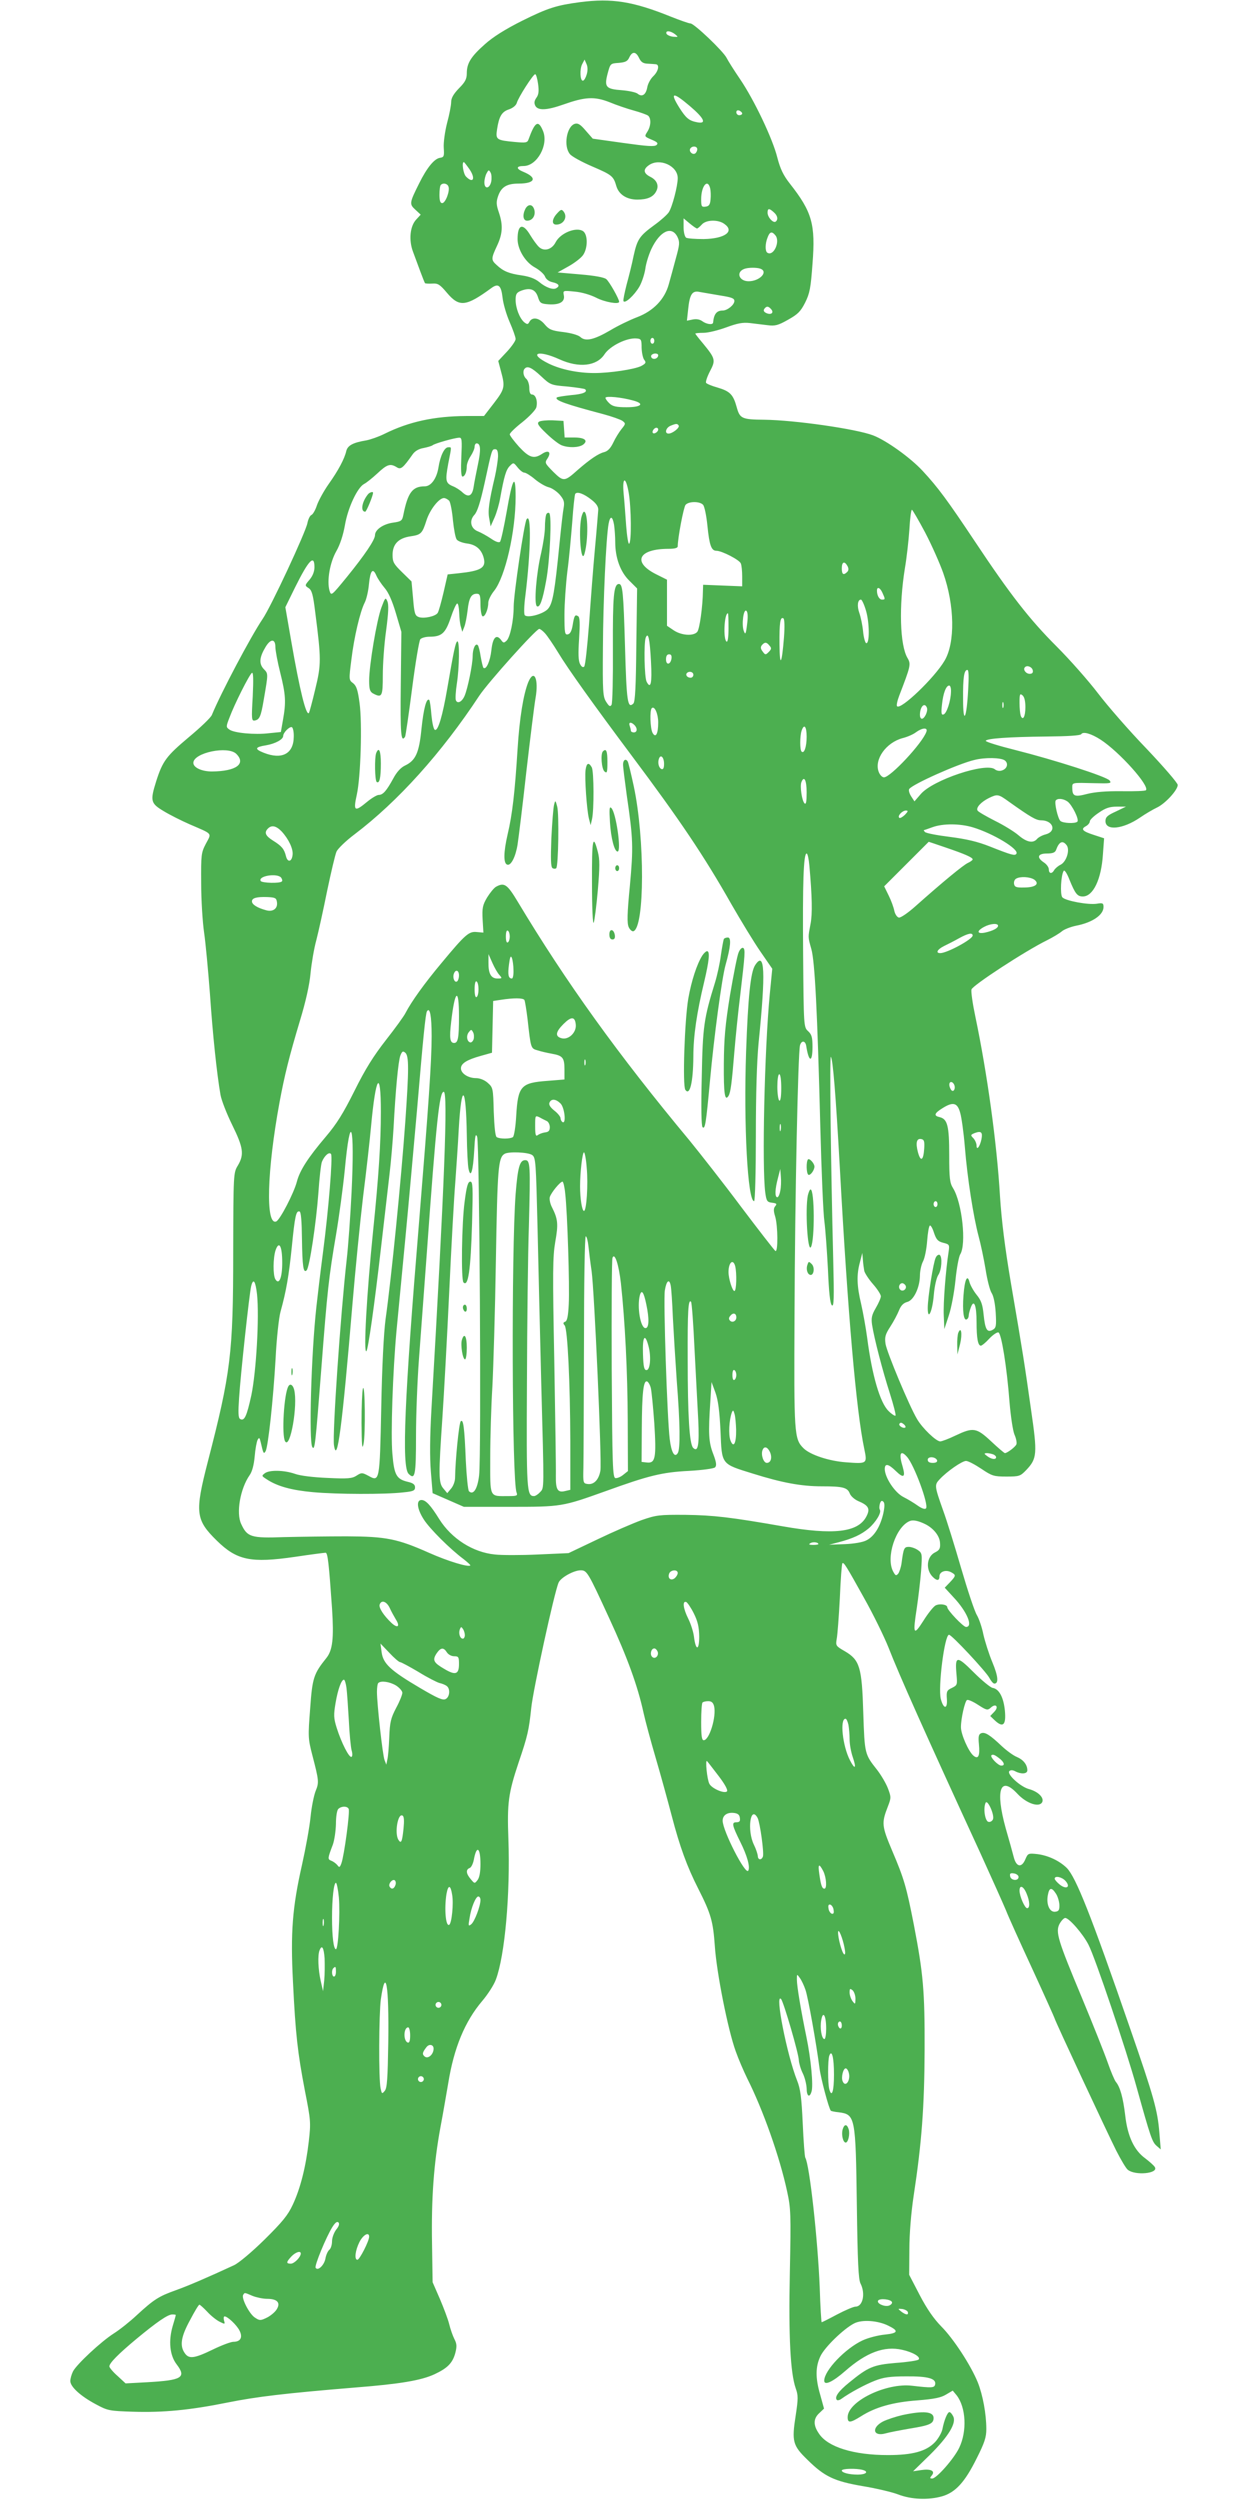 <?xml version="1.0" standalone="no"?>
<!DOCTYPE svg PUBLIC "-//W3C//DTD SVG 20010904//EN"
 "http://www.w3.org/TR/2001/REC-SVG-20010904/DTD/svg10.dtd">
<svg version="1.0" xmlns="http://www.w3.org/2000/svg"
 width="640pt" height="1280pt" viewBox="0 0 640 1280"
 preserveAspectRatio="xMidYMid meet">
<g transform="translate(0,1280) scale(0.1,-0.1)"
fill="#4caf50" stroke="none">
<path d="M2970 12789 c-121 -16 -165 -30 -296 -95 -88 -44 -151 -84 -192 -121
-71 -63 -92 -97 -92 -148 0 -29 -8 -45 -40 -77 -28 -29 -40 -50 -40 -70 0 -16
-9 -64 -21 -108 -11 -43 -19 -101 -17 -127 3 -43 1 -48 -19 -51 -29 -4 -67
-50 -107 -131 -50 -100 -51 -106 -19 -135 l27 -25 -23 -25 c-32 -34 -39 -106
-16 -166 9 -25 26 -70 37 -100 11 -30 22 -57 24 -60 3 -2 20 -3 38 -2 28 2 38
-4 75 -48 63 -74 97 -70 228 26 35 25 49 12 56 -49 3 -30 19 -86 36 -125 17
-39 31 -78 31 -88 0 -9 -20 -38 -44 -64 l-45 -48 14 -53 c22 -80 19 -91 -36
-163 l-51 -66 -92 0 c-163 -1 -292 -29 -417 -91 -30 -15 -73 -30 -95 -34 -67
-11 -94 -26 -101 -54 -9 -40 -41 -100 -90 -169 -24 -34 -51 -83 -60 -108 -8
-25 -21 -48 -29 -51 -7 -3 -16 -21 -20 -41 -8 -45 -187 -430 -230 -492 -60
-89 -213 -378 -259 -490 -5 -14 -59 -65 -119 -115 -114 -96 -133 -121 -166
-224 -32 -102 -29 -114 38 -154 31 -19 91 -49 132 -67 122 -53 114 -43 84
-100 -24 -46 -25 -56 -24 -202 0 -84 7 -198 15 -253 8 -55 21 -197 30 -315 14
-206 35 -407 54 -516 5 -28 32 -97 60 -154 57 -116 62 -151 29 -207 -23 -38
-23 -41 -24 -448 0 -516 -13 -616 -130 -1069 -67 -260 -63 -297 46 -404 103
-101 174 -116 401 -83 80 12 150 21 156 21 11 0 17 -55 33 -285 10 -154 3
-214 -29 -254 -65 -81 -72 -102 -83 -259 -11 -143 -11 -153 11 -238 34 -131
35 -140 17 -184 -9 -23 -21 -82 -26 -133 -5 -51 -25 -161 -44 -246 -49 -217
-59 -345 -46 -598 13 -269 24 -363 61 -557 30 -152 31 -163 20 -260 -15 -130
-43 -241 -82 -324 -25 -54 -53 -88 -145 -179 -64 -63 -132 -120 -156 -131
-132 -61 -231 -104 -298 -128 -87 -31 -112 -47 -199 -127 -35 -33 -88 -75
-118 -94 -66 -42 -189 -157 -209 -194 -8 -16 -14 -38 -14 -50 0 -29 52 -77
131 -119 61 -33 69 -34 189 -38 155 -5 292 8 485 47 150 30 291 47 655 77 228
18 336 36 405 68 66 31 92 57 106 108 9 35 8 48 -5 73 -8 16 -20 50 -26 75 -6
25 -28 83 -48 130 l-37 85 -3 198 c-4 232 9 410 43 595 14 73 31 175 40 226
29 181 85 316 174 421 28 33 60 82 70 110 46 123 74 437 64 719 -7 185 0 235
52 391 47 138 53 167 65 280 9 91 118 592 140 642 11 26 78 63 113 63 32 0 37
-8 146 -245 93 -201 146 -347 176 -485 9 -41 37 -145 62 -230 25 -85 62 -220
83 -300 40 -153 77 -256 135 -370 66 -130 76 -168 85 -295 9 -135 67 -428 107
-538 14 -40 41 -102 59 -139 81 -161 166 -401 204 -578 19 -87 20 -114 14
-414 -7 -333 3 -516 30 -594 13 -36 13 -53 0 -139 -21 -134 -15 -154 60 -227
88 -87 138 -110 283 -135 67 -11 148 -30 180 -42 69 -27 157 -30 227 -10 68
20 116 72 176 193 41 81 50 109 50 151 0 77 -18 175 -44 240 -36 88 -125 224
-187 286 -38 39 -73 89 -110 160 l-54 104 1 131 c0 79 9 188 22 274 41 269 55
455 56 747 1 303 -7 390 -55 640 -38 194 -50 236 -111 379 -54 128 -55 142
-22 227 17 44 17 48 0 93 -10 26 -35 68 -55 94 -64 81 -64 81 -71 292 -7 235
-18 271 -95 316 -45 26 -47 28 -41 63 4 20 11 114 16 209 4 96 10 176 13 178
7 7 20 -14 110 -176 48 -85 104 -200 126 -255 54 -139 187 -437 470 -1052 61
-134 120 -266 132 -295 11 -29 72 -164 135 -300 63 -137 114 -251 114 -253 0
-8 266 -578 315 -676 24 -47 50 -91 59 -98 37 -31 158 -20 139 13 -4 8 -27 28
-49 45 -57 41 -91 113 -103 221 -11 91 -26 145 -48 171 -7 9 -26 54 -42 100
-16 46 -75 194 -131 329 -124 297 -137 338 -115 380 9 16 22 30 29 30 20 0 91
-82 119 -137 34 -65 194 -540 246 -728 72 -259 80 -281 102 -301 l22 -19 -7
85 c-9 115 -29 186 -150 535 -201 582 -277 773 -324 821 -38 37 -95 64 -151
71 -46 5 -48 4 -61 -26 -19 -46 -47 -41 -60 12 -6 23 -24 89 -41 147 -54 196
-28 271 61 175 47 -50 114 -72 127 -40 8 23 -24 53 -69 65 -44 12 -115 77
-100 92 6 6 17 6 30 -1 30 -16 62 -14 62 5 0 28 -20 54 -53 68 -18 7 -52 32
-77 55 -62 59 -87 74 -106 67 -13 -5 -16 -16 -12 -56 6 -60 -3 -80 -28 -59
-25 21 -64 109 -64 146 0 44 20 132 31 139 6 3 31 -8 57 -25 42 -27 48 -29 64
-15 26 25 44 6 19 -20 l-21 -22 24 -23 c42 -39 58 -23 51 51 -7 69 -30 111
-63 116 -11 2 -55 38 -97 80 -86 86 -96 85 -88 -8 5 -56 5 -58 -23 -72 -26
-12 -29 -18 -26 -57 4 -53 -17 -53 -31 0 -15 59 19 329 42 329 14 0 189 -188
206 -220 9 -17 20 -30 26 -30 23 0 20 37 -10 109 -18 43 -38 107 -46 142 -7
36 -22 80 -33 99 -12 19 -48 128 -81 241 -33 114 -74 246 -92 295 -45 127 -45
131 -18 160 38 41 115 94 135 94 11 0 45 -18 78 -40 55 -37 64 -40 129 -40 66
0 71 2 101 33 56 59 58 82 25 309 -33 233 -41 287 -103 648 -31 183 -48 321
-56 445 -16 274 -66 632 -126 919 -14 66 -23 129 -20 140 6 21 275 197 387
252 30 15 63 35 75 45 11 10 44 23 72 29 84 16 142 55 142 96 0 20 -4 22 -34
17 -45 -7 -162 15 -177 33 -12 15 -7 113 7 135 4 7 17 -12 30 -46 29 -71 40
-85 68 -85 53 0 95 88 103 216 l6 82 -52 17 c-59 19 -69 30 -41 45 11 6 20 17
20 25 0 7 20 27 46 44 34 24 56 31 92 31 l47 0 -52 -25 c-44 -20 -53 -29 -53
-49 0 -51 89 -42 177 18 26 18 65 41 86 51 43 20 107 90 107 116 0 10 -72 93
-160 186 -89 92 -200 220 -248 283 -48 63 -143 171 -212 240 -139 139 -238
266 -420 540 -138 207 -187 274 -266 359 -63 68 -186 156 -254 182 -87 33
-400 78 -557 80 -115 1 -125 6 -141 64 -18 66 -35 82 -99 101 -29 8 -55 19
-58 24 -3 5 6 32 20 59 30 57 28 65 -36 143 -22 26 -39 48 -39 50 0 2 19 4 43
4 23 0 75 13 116 28 57 21 84 26 120 22 25 -3 66 -8 91 -11 38 -5 54 -1 105
28 50 28 64 42 87 87 24 48 29 75 38 199 16 203 -2 266 -116 411 -33 42 -49
75 -64 133 -24 97 -119 296 -191 402 -30 44 -61 93 -69 109 -18 35 -166 176
-185 176 -8 0 -53 16 -101 35 -193 78 -301 95 -464 74z m486 -164 c18 -15 18
-15 -10 -13 -16 2 -31 9 -34 16 -5 17 20 15 44 -3z m-184 -122 c10 -21 21 -28
43 -29 17 -1 36 -2 43 -3 20 -2 13 -36 -13 -61 -14 -13 -28 -39 -31 -57 -7
-39 -27 -51 -49 -33 -8 7 -44 15 -80 18 -83 6 -92 16 -74 85 14 52 14 52 57
55 34 3 45 8 54 28 15 32 34 31 50 -3z m-268 -84 c-5 -17 -13 -31 -19 -32 -15
-3 -18 59 -4 85 l12 23 10 -23 c6 -13 7 -33 1 -53z m-249 -49 c5 -37 3 -55 -9
-71 -11 -16 -12 -27 -5 -41 14 -25 59 -23 144 7 110 39 158 42 235 12 36 -15
92 -34 125 -43 33 -9 66 -21 73 -26 17 -14 15 -54 -4 -83 -15 -24 -15 -24 22
-40 29 -12 35 -18 26 -27 -10 -10 -48 -7 -170 10 l-157 22 -36 41 c-27 32 -40
40 -56 35 -42 -13 -59 -115 -25 -155 9 -12 62 -41 116 -64 100 -43 107 -49
122 -101 13 -42 53 -68 107 -68 51 0 82 13 97 43 15 28 4 57 -31 74 -35 18
-37 38 -7 59 55 39 148 -3 148 -66 0 -40 -28 -148 -46 -175 -8 -12 -40 -41
-72 -64 -78 -57 -89 -73 -108 -159 -8 -41 -25 -108 -36 -148 -10 -40 -18 -78
-16 -83 6 -17 56 29 82 74 13 23 26 64 30 90 3 26 17 72 31 102 44 93 105 121
134 61 12 -26 11 -38 -9 -110 -12 -45 -28 -104 -36 -132 -21 -76 -78 -136
-162 -168 -37 -14 -99 -44 -137 -67 -84 -49 -128 -59 -154 -34 -12 10 -47 20
-88 25 -59 7 -72 13 -94 39 -28 34 -63 40 -78 14 -8 -15 -11 -15 -27 -3 -24
21 -44 73 -44 115 0 29 5 37 27 46 47 18 74 8 87 -31 10 -32 15 -35 53 -38 57
-4 86 12 80 45 -5 26 -5 26 55 20 36 -3 80 -16 110 -31 44 -23 118 -36 118
-21 0 14 -50 103 -66 116 -11 9 -60 18 -133 24 l-116 10 57 32 c32 18 65 44
74 58 24 36 24 103 0 121 -34 24 -116 -8 -141 -56 -19 -38 -59 -49 -85 -25
-11 10 -31 38 -45 61 -38 64 -65 56 -65 -20 0 -53 39 -118 88 -145 24 -13 47
-34 52 -46 5 -14 20 -26 39 -30 32 -7 39 -19 20 -30 -16 -11 -55 3 -88 31 -21
17 -49 28 -90 34 -64 9 -94 21 -128 53 -29 26 -29 33 2 99 29 62 31 106 9 171
-13 38 -14 53 -4 82 16 47 44 65 105 65 85 0 98 30 25 60 -39 16 -38 30 1 30
69 0 129 109 99 180 -24 58 -41 47 -74 -44 -6 -17 -14 -18 -69 -13 -96 9 -100
12 -92 65 10 66 24 90 61 102 20 7 36 20 40 33 8 29 84 147 94 147 5 0 11 -22
15 -50z m777 -113 c74 -63 88 -93 37 -83 -41 8 -56 20 -91 75 -50 80 -33 82
54 8z m268 -38 c0 -5 -7 -9 -15 -9 -8 0 -15 7 -15 15 0 9 6 12 15 9 8 -4 15
-10 15 -15z m-230 -183 c0 -8 -5 -18 -11 -22 -14 -8 -33 11 -25 25 10 16 36
13 36 -3z m-1166 -103 c32 -47 19 -75 -18 -37 -14 14 -23 74 -11 74 2 0 15
-17 29 -37z m111 -63 c-8 -37 -35 -40 -35 -4 0 14 5 35 11 46 10 19 12 20 21
4 5 -9 6 -30 3 -46z m-219 -25 c9 -21 -15 -85 -32 -85 -10 0 -14 13 -14 43 0
24 3 47 7 50 11 12 33 8 39 -8z m1340 -9 c3 -13 4 -38 2 -57 -2 -26 -8 -35
-25 -37 -21 -3 -23 1 -23 38 0 67 33 108 46 56z m326 -123 c20 -17 23 -38 9
-48 -13 -8 -41 23 -41 46 0 23 8 24 32 2z m-393 -83 c3 0 14 9 24 20 21 25 83
27 115 4 55 -38 5 -76 -105 -78 -43 0 -84 3 -90 7 -7 5 -13 28 -13 53 l0 46
31 -26 c17 -14 34 -26 38 -26z m401 -35 c26 -31 -9 -109 -41 -89 -12 7 -12 46
1 78 11 30 22 33 40 11z m-76 -171 c41 -16 -5 -64 -61 -64 -49 0 -66 46 -23
63 21 8 65 8 84 1z m-206 -137 c57 -9 72 -14 72 -28 0 -20 -36 -49 -60 -49
-31 0 -45 -18 -49 -62 -2 -13 -35 -8 -56 8 -13 9 -30 12 -49 8 l-29 -6 6 55
c8 81 21 101 60 92 18 -3 65 -11 105 -18z m261 -71 c14 -17 0 -29 -23 -20 -17
7 -20 16 -9 27 10 11 19 8 32 -7z m-664 -197 c1 -26 7 -54 14 -62 10 -13 8
-18 -16 -31 -34 -17 -160 -36 -240 -36 -84 0 -171 18 -233 48 -108 53 -57 73
55 22 99 -45 190 -35 230 26 28 43 115 86 165 81 23 -2 25 -6 25 -48z m65 36
c0 -8 -4 -15 -10 -15 -5 0 -10 7 -10 15 0 8 5 15 10 15 6 0 10 -7 10 -15z m20
-74 c0 -14 -18 -23 -30 -16 -6 4 -8 11 -5 16 8 12 35 12 35 0z m-600 -107 c48
-45 51 -46 135 -53 47 -5 88 -11 91 -14 14 -14 -10 -25 -72 -30 -37 -4 -69 -9
-73 -12 -13 -14 47 -35 236 -85 45 -12 90 -28 100 -35 17 -13 17 -15 -5 -42
-12 -15 -32 -47 -42 -69 -14 -29 -28 -44 -47 -49 -29 -7 -73 -37 -135 -91 -68
-61 -73 -61 -125 -10 -44 45 -45 46 -29 70 20 32 4 44 -29 22 -41 -27 -65 -20
-117 36 -26 29 -48 58 -48 64 0 7 29 35 65 63 36 29 67 62 71 75 8 32 -3 66
-22 66 -9 0 -14 11 -14 34 0 18 -7 39 -15 46 -16 13 -20 42 -8 53 14 15 36 5
83 -39z m473 -125 c59 -16 41 -34 -35 -34 -51 0 -71 4 -87 19 -12 11 -21 24
-21 29 0 11 83 3 143 -14z m232 -128 c6 -11 -32 -41 -52 -41 -22 0 -14 30 10
40 29 12 35 12 42 1z m-105 -20 c0 -12 -20 -25 -27 -18 -7 7 6 27 18 27 5 0 9
-4 9 -9z m-1008 -141 c-3 -65 -1 -100 6 -100 12 0 22 24 22 53 0 12 9 36 20
52 11 17 20 38 20 48 0 9 5 17 10 17 21 0 23 -33 7 -108 -9 -43 -19 -94 -22
-115 -7 -46 -26 -56 -56 -29 -11 11 -34 26 -49 32 -39 16 -41 28 -25 116 18
92 18 84 0 84 -20 0 -41 -45 -50 -103 -9 -57 -38 -97 -70 -97 -63 0 -87 -31
-110 -147 -6 -29 -10 -33 -53 -39 -50 -7 -92 -36 -92 -64 0 -24 -53 -102 -143
-213 -81 -99 -81 -99 -90 -71 -14 51 2 144 35 202 19 33 35 82 44 133 15 89
64 193 98 211 12 6 42 30 68 54 50 47 66 52 99 32 21 -14 32 -5 82 66 11 16
31 28 55 32 20 4 42 10 48 15 12 9 110 37 135 38 14 1 15 -12 11 -99z m188 3
c-1 -21 -8 -67 -16 -103 -30 -127 -37 -176 -29 -215 l7 -40 20 45 c11 25 24
70 29 100 20 111 30 145 49 164 19 19 19 19 40 -7 12 -15 27 -27 35 -27 7 0
32 -15 54 -34 23 -19 54 -37 71 -41 16 -4 41 -21 56 -38 21 -25 25 -37 20 -66
-4 -20 -13 -101 -21 -181 -25 -253 -35 -309 -59 -337 -22 -26 -104 -49 -119
-33 -5 4 -4 50 3 101 28 226 31 430 6 390 -12 -18 -66 -384 -66 -447 0 -72
-18 -156 -36 -174 -14 -13 -17 -13 -29 4 -24 31 -42 12 -49 -52 -6 -57 -27
-104 -41 -91 -3 4 -9 30 -14 58 -4 28 -11 55 -15 58 -12 12 -26 -19 -26 -57 0
-41 -25 -164 -41 -202 -13 -31 -37 -44 -45 -23 -3 7 -1 45 5 84 13 83 15 224
2 217 -9 -6 -18 -49 -51 -241 -24 -140 -47 -218 -63 -212 -7 2 -14 35 -18 75
-3 39 -8 74 -11 78 -14 13 -29 -42 -40 -147 -12 -124 -30 -163 -85 -189 -21
-10 -42 -33 -59 -65 -35 -64 -53 -85 -75 -85 -9 0 -36 -16 -59 -35 -65 -54
-72 -49 -53 37 20 91 28 365 14 468 -9 68 -16 88 -33 102 -22 16 -22 18 -9
120 14 117 45 247 68 292 9 17 19 60 22 95 7 71 20 86 38 44 7 -16 26 -44 42
-63 20 -23 39 -66 58 -130 l28 -95 -3 -272 c-3 -252 1 -298 22 -265 3 5 19
116 36 247 17 132 36 245 42 252 6 7 27 13 47 13 63 0 82 18 109 98 13 39 28
72 33 72 5 0 9 -21 10 -47 1 -27 4 -59 9 -73 l7 -25 10 25 c6 14 13 52 17 84
7 65 19 86 47 86 16 0 19 -8 19 -54 0 -30 5 -58 10 -61 12 -7 30 35 30 69 0
13 13 40 30 61 57 72 110 303 110 481 0 125 -16 98 -46 -77 -14 -79 -29 -148
-34 -153 -6 -6 -24 1 -47 17 -21 14 -50 30 -65 36 -38 14 -47 55 -19 85 15 16
30 63 52 162 38 175 37 174 55 174 10 0 14 -11 14 -37z m669 -186 c13 -75 15
-254 2 -261 -4 -3 -11 38 -15 92 -4 53 -9 127 -13 165 -8 87 11 90 26 4z
m-189 -37 c24 -19 34 -35 33 -51 -1 -13 -8 -103 -17 -199 -9 -96 -22 -269 -30
-384 -9 -115 -19 -213 -25 -219 -6 -6 -14 -1 -21 13 -9 16 -10 54 -5 130 5 78
4 110 -5 115 -16 10 -20 4 -28 -46 -5 -30 -13 -45 -25 -47 -15 -3 -17 7 -17
100 0 57 7 157 15 223 9 66 19 180 25 253 5 73 12 137 15 143 9 14 44 2 85
-31z m-730 -4 c6 -8 15 -53 19 -100 5 -47 13 -92 20 -99 6 -8 30 -17 54 -20
45 -6 73 -31 84 -75 12 -49 -14 -65 -128 -77 l-57 -6 -21 -92 c-12 -51 -25
-98 -30 -105 -11 -18 -72 -31 -98 -21 -18 7 -22 19 -28 95 l-8 87 -48 47 c-43
42 -49 52 -49 89 0 55 30 86 92 95 54 8 60 14 82 83 18 55 64 113 89 113 8 0
20 -7 27 -14z m1300 -21 c7 -8 17 -56 22 -107 10 -100 20 -128 46 -128 28 0
119 -47 125 -65 4 -9 7 -39 7 -67 l0 -50 -100 4 -100 4 -1 -31 c-1 -80 -17
-196 -29 -210 -19 -23 -81 -19 -121 8 l-34 23 0 118 0 118 -58 29 c-121 62
-87 129 66 129 31 0 47 4 47 13 0 42 30 200 40 212 16 19 74 19 90 0z m1137
-142 c34 -65 75 -158 92 -206 59 -167 62 -358 7 -450 -51 -87 -224 -253 -243
-233 -4 4 1 28 11 54 58 151 61 161 43 192 -40 66 -45 267 -14 460 9 52 19
141 23 198 3 56 9 102 13 102 3 0 34 -53 68 -117z m-1593 40 c3 -21 6 -61 6
-89 0 -80 26 -152 72 -197 l40 -40 -4 -288 c-2 -213 -6 -291 -15 -301 -30 -29
-35 10 -43 294 -8 276 -12 318 -31 318 -27 0 -32 -63 -31 -330 1 -151 -2 -281
-7 -289 -7 -11 -13 -7 -27 15 -17 26 -19 50 -17 279 1 235 16 560 29 633 8 43
20 41 28 -5z m-1534 -217 c0 -22 -9 -45 -25 -64 -25 -29 -25 -30 -5 -43 17
-11 23 -34 34 -124 31 -241 31 -267 0 -394 -15 -64 -30 -118 -32 -121 -14 -19
-47 114 -91 368 l-30 173 50 102 c70 141 99 170 99 103z m2729 6 c7 -13 6 -23
-1 -30 -19 -19 -28 -14 -28 18 0 34 14 39 29 12z m179 -137 c15 -33 15 -35 -2
-35 -14 0 -26 21 -26 46 0 22 16 16 28 -11z m-84 -92 c18 -61 19 -170 1 -166
-5 1 -13 28 -16 60 -3 32 -12 74 -19 94 -13 36 -9 69 8 69 5 0 17 -26 26 -57z
m-609 -70 c-6 -51 -9 -55 -17 -33 -12 32 -1 117 14 102 7 -7 8 -32 3 -69z
m-95 -19 c0 -47 -4 -73 -10 -69 -18 11 -12 145 7 145 2 0 3 -34 3 -76z m284
-47 c-11 -140 -22 -158 -23 -35 -1 109 4 142 20 132 6 -3 7 -44 3 -97z m-1224
21 c12 -13 42 -57 67 -98 51 -85 186 -273 378 -530 244 -326 369 -511 510
-760 49 -85 115 -194 149 -243 l60 -87 -13 -133 c-27 -286 -40 -879 -23 -1012
6 -45 10 -50 35 -53 24 -3 26 -6 16 -18 -9 -11 -9 -24 0 -53 14 -48 15 -185 1
-176 -5 3 -85 106 -177 228 -91 122 -210 273 -262 337 -367 441 -634 813 -880
1223 -54 90 -69 100 -111 77 -11 -6 -31 -31 -46 -55 -23 -39 -26 -54 -23 -113
l4 -67 -34 3 c-40 4 -58 -11 -180 -158 -88 -105 -155 -199 -184 -255 -8 -17
-54 -80 -101 -140 -64 -82 -106 -149 -161 -260 -58 -116 -91 -169 -147 -235
-90 -106 -133 -172 -148 -230 -15 -58 -87 -197 -106 -204 -55 -21 -47 261 17
609 26 140 49 233 105 420 29 95 49 184 54 242 5 51 18 128 30 171 11 43 36
156 55 251 20 95 41 185 48 201 7 15 48 55 92 88 222 168 447 418 639 710 46
69 291 342 307 342 5 0 18 -10 29 -22z m543 -145 c6 -111 -1 -144 -22 -104
-12 21 -15 199 -5 226 13 32 21 -6 27 -122z m-1923 74 c0 -17 11 -77 25 -132
28 -112 30 -150 14 -240 l-11 -63 -60 -6 c-73 -9 -181 1 -204 19 -17 12 -17
15 1 61 25 68 102 221 115 229 7 4 8 -33 4 -120 -7 -119 -6 -127 11 -124 24 5
31 21 45 104 24 140 24 135 0 160 -25 27 -22 60 10 113 26 43 50 42 50 -1z
m2530 7 c11 -12 10 -18 -4 -32 -16 -16 -18 -16 -31 2 -11 14 -12 23 -4 33 15
17 24 16 39 -3z m-502 -66 c-5 -32 -28 -35 -28 -4 0 17 5 26 16 26 10 0 14 -7
12 -22z m1850 -61 c2 -11 -3 -17 -16 -17 -20 0 -36 23 -24 34 11 12 37 1 40
-17z m-331 -99 c-8 -151 -26 -182 -26 -48 -1 111 5 150 22 150 7 0 8 -35 4
-102z m-1407 77 c0 -8 -6 -15 -14 -15 -17 0 -28 14 -19 24 12 12 33 6 33 -9z
m1319 -87 c-1 -47 -22 -111 -38 -116 -11 -4 -13 6 -8 51 6 58 21 97 37 97 6 0
10 -15 9 -32z m381 -79 c0 -48 -13 -72 -24 -43 -3 9 -6 38 -6 66 0 44 2 49 15
38 10 -8 15 -30 15 -61z m-113 -1 c-3 -7 -5 -2 -5 12 0 14 2 19 5 13 2 -7 2
-19 0 -25z m-391 -2 c6 -17 -12 -56 -26 -56 -6 0 -10 9 -10 19 0 43 24 68 36
37z m-1376 -75 c0 -59 -13 -82 -29 -53 -12 23 -15 115 -4 126 14 14 33 -28 33
-73z m-122 -13 c17 -17 15 -38 -3 -38 -8 0 -15 4 -15 9 0 5 -3 16 -6 25 -7 19
7 21 24 4z m-1744 -61 c-1 -87 -61 -118 -154 -81 -48 19 -45 29 12 38 47 8 88
30 88 48 0 17 32 49 44 45 6 -2 11 -25 10 -50z m2626 1 c0 -53 -13 -89 -26
-76 -9 9 -9 77 0 106 13 39 26 23 26 -30z m613 25 c-21 -59 -184 -233 -217
-233 -9 0 -21 12 -27 28 -24 63 37 150 123 173 24 6 54 19 68 30 33 24 62 25
53 2z m892 -40 c97 -63 253 -238 232 -259 -3 -4 -59 -6 -124 -5 -79 1 -138 -4
-177 -14 -65 -17 -76 -12 -76 33 0 26 -2 25 115 22 80 -2 88 -1 76 14 -16 20
-281 105 -483 156 -84 21 -152 42 -151 47 4 12 118 20 310 22 111 1 174 5 179
12 9 15 51 3 99 -28z m-4425 -73 c51 -51 -1 -89 -125 -90 -52 0 -95 20 -95 44
0 52 177 89 220 46z m2190 -51 c0 -20 -4 -29 -12 -27 -15 5 -22 33 -14 54 9
24 26 6 26 -27z m1744 18 c21 -15 13 -44 -15 -52 -11 -4 -27 -1 -35 6 -45 37
-318 -54 -380 -127 l-32 -37 -17 26 c-9 14 -14 31 -10 37 15 24 252 130 334
149 55 14 135 12 155 -2z m-1014 -164 c0 -48 -3 -64 -11 -56 -13 13 -24 86
-16 108 14 36 27 11 27 -52z m1036 -48 c111 -79 139 -95 164 -95 63 0 81 -57
24 -72 -17 -4 -37 -15 -44 -23 -20 -24 -53 -18 -96 19 -21 18 -76 52 -121 74
-45 23 -85 46 -88 52 -9 15 18 44 58 64 44 21 48 21 103 -19z m300 1 c23 -17
61 -93 50 -103 -11 -11 -75 -8 -87 4 -13 13 -31 91 -24 104 9 13 38 11 61 -5z
m-833 -68 c-13 -12 -25 -19 -29 -15 -10 10 16 37 34 37 13 0 12 -4 -5 -22z
m348 -64 c103 -31 238 -112 223 -135 -7 -12 -25 -7 -136 37 -63 25 -119 38
-204 49 -65 8 -122 19 -128 25 -5 5 -8 10 -5 10 2 0 22 7 44 15 53 19 139 19
206 -1z m-3539 -21 c36 -39 60 -90 56 -120 -4 -37 -26 -40 -34 -6 -9 36 -21
51 -66 79 -40 25 -46 42 -26 62 19 19 42 14 70 -15z m3399 -82 c97 -33 139
-51 139 -61 0 -4 -11 -12 -24 -18 -23 -10 -132 -100 -269 -222 -38 -34 -76
-60 -85 -58 -9 2 -19 17 -23 34 -3 17 -16 53 -29 79 l-23 47 114 114 c63 63
114 114 114 114 1 0 39 -13 86 -29z m619 13 c20 -23 1 -85 -29 -101 -13 -6
-28 -19 -33 -27 -12 -22 -28 -20 -28 3 0 10 -11 26 -25 35 -39 26 -32 46 15
46 30 0 42 5 47 18 15 42 33 51 53 26z m-1316 -106 c14 -158 16 -247 6 -298
-13 -70 -14 -65 4 -129 18 -63 31 -320 46 -911 6 -228 15 -446 21 -485 5 -38
13 -148 18 -243 5 -119 11 -176 20 -185 11 -10 12 34 7 238 -12 480 -19 1040
-12 1034 10 -10 25 -190 46 -569 41 -750 84 -1244 125 -1438 16 -77 15 -77
-93 -69 -86 6 -184 38 -218 72 -48 48 -49 70 -46 685 2 604 18 1339 28 1378 8
27 28 24 32 -4 13 -84 32 -87 32 -4 0 49 -4 63 -22 80 -23 21 -23 22 -26 393
-3 369 2 517 18 517 5 0 11 -28 14 -62z m-2705 -61 c6 -8 8 -17 4 -20 -10 -11
-101 -8 -108 2 -16 26 83 42 104 18z m3857 -11 c28 -22 5 -40 -53 -40 -39 -1
-48 2 -51 18 -2 10 2 22 10 27 21 13 72 10 94 -5z m-3878 -115 c5 -33 -21 -52
-57 -41 -44 12 -71 29 -71 45 0 17 23 24 80 22 40 -2 45 -5 48 -26z m3692
-121 c0 -12 -26 -26 -67 -35 -41 -8 -44 8 -5 29 31 17 72 21 72 6z m-2500 -55
c0 -13 -4 -27 -10 -30 -6 -4 -10 8 -10 30 0 22 4 34 10 30 6 -3 10 -17 10 -30z
m2370 5 c0 -19 -131 -90 -166 -90 -25 0 -15 19 19 36 17 8 52 26 77 40 47 26
70 30 70 14z m-2423 -202 c15 -17 14 -18 -10 -18 -33 0 -47 25 -46 82 l0 43
20 -45 c11 -25 27 -53 36 -62z m72 25 c1 -24 -3 -43 -8 -43 -18 0 -22 19 -15
72 5 39 9 48 15 33 4 -11 8 -39 8 -62z m-279 -27 c0 -14 -5 -28 -10 -31 -13
-8 -24 20 -16 40 9 24 26 17 26 -9z m100 -71 c0 -19 -4 -37 -10 -40 -6 -4 -10
12 -10 40 0 28 4 44 10 40 6 -3 10 -21 10 -40z m-100 -139 c0 -111 -5 -136
-25 -136 -21 0 -25 25 -15 108 19 165 40 180 40 28z m335 84 c3 -5 10 -49 16
-97 17 -152 16 -151 52 -161 18 -6 50 -13 72 -17 56 -10 65 -20 65 -80 l0 -52
-87 -7 c-136 -10 -151 -26 -160 -179 -3 -56 -11 -105 -17 -109 -14 -10 -68
-10 -83 0 -7 4 -12 51 -15 130 -3 121 -4 124 -31 148 -17 15 -41 24 -60 24
-40 0 -77 24 -77 50 0 25 30 44 102 64 l57 16 3 133 3 132 40 6 c65 10 113 10
120 -1z m-475 -185 c0 -128 -16 -358 -64 -947 -75 -907 -90 -1258 -54 -1294
33 -33 38 -9 38 194 0 108 7 285 15 392 8 107 26 350 40 540 49 684 65 830 87
830 22 0 4 -472 -63 -1625 -8 -141 -9 -246 -3 -320 l9 -110 80 -35 80 -35 235
0 c266 0 269 1 490 80 221 80 289 97 427 104 71 4 128 12 134 18 9 9 7 26 -9
68 -24 61 -26 106 -15 270 l6 99 20 -54 c14 -40 21 -94 26 -198 7 -173 2 -166
166 -217 150 -47 248 -65 353 -65 108 0 131 -6 143 -37 5 -13 24 -30 42 -38
55 -23 64 -40 42 -81 -43 -80 -168 -94 -426 -49 -269 47 -354 57 -499 59 -135
1 -150 -1 -225 -27 -44 -16 -146 -60 -227 -99 l-147 -70 -157 -7 c-87 -4 -186
-4 -220 0 -113 11 -222 81 -285 181 -44 71 -69 98 -91 98 -28 0 -23 -46 12
-100 30 -47 134 -151 204 -203 20 -16 36 -30 34 -32 -10 -10 -113 21 -210 64
-164 73 -221 84 -423 85 -93 0 -237 -2 -320 -4 -170 -6 -189 0 -220 67 -27 56
-5 181 43 250 13 18 22 52 26 96 3 37 10 75 15 85 8 14 10 12 16 -13 13 -57
15 -62 25 -45 13 24 39 263 51 473 5 103 17 211 25 240 30 108 43 186 58 332
16 161 22 188 40 182 7 -2 11 -49 12 -140 2 -140 7 -178 24 -161 15 15 49 245
60 394 5 75 13 147 18 161 13 32 38 54 47 40 9 -15 -12 -278 -41 -501 -14
-107 -29 -233 -34 -280 -27 -245 -39 -690 -21 -719 13 -20 16 13 46 399 31
405 39 474 75 685 16 94 36 243 45 332 29 312 52 239 35 -112 -6 -121 -17
-276 -25 -345 -31 -274 -74 -895 -65 -950 16 -103 42 94 95 728 14 166 38 411
54 545 17 133 35 296 41 362 24 259 50 296 50 72 0 -158 -11 -329 -40 -612
-32 -315 -50 -628 -34 -613 9 9 41 235 74 523 17 143 36 314 44 380 8 66 17
174 21 240 10 190 24 342 35 371 9 22 13 24 25 14 19 -16 19 -83 0 -355 -21
-294 -71 -798 -101 -1010 -9 -69 -18 -237 -22 -452 -8 -380 -8 -381 -66 -349
-32 17 -35 17 -60 1 -23 -15 -44 -17 -149 -12 -72 3 -140 11 -167 21 -55 19
-130 21 -154 3 -17 -13 -17 -14 8 -30 55 -37 129 -57 239 -67 122 -11 367 -12
462 -1 51 5 60 9 60 26 0 14 -10 22 -37 28 -58 14 -70 34 -79 144 -9 99 2 419
21 628 6 61 26 272 45 470 19 198 45 495 60 660 32 379 44 495 51 507 15 24
24 -24 24 -127z m738 59 c4 -40 -36 -79 -72 -70 -35 9 -32 32 9 73 40 40 59
39 63 -3z m-523 -75 c-4 -11 -12 -18 -18 -16 -17 5 -21 36 -6 53 11 14 13 14
21 -1 5 -8 6 -25 3 -36z m572 -131 c-3 -7 -5 -2 -5 12 0 14 2 19 5 13 2 -7 2
-19 0 -25z m1003 -119 c0 -44 -4 -68 -10 -64 -5 3 -10 35 -10 71 0 36 4 64 10
64 6 0 10 -30 10 -71z m886 16 c8 -21 -6 -41 -17 -24 -12 19 -11 39 1 39 6 0
13 -7 16 -15z m-2496 -255 c1 -80 5 -158 9 -175 11 -51 23 -11 29 94 4 77 7
90 15 71 12 -31 22 -1635 10 -1734 -8 -70 -30 -103 -52 -81 -5 6 -12 75 -16
155 -7 175 -13 216 -26 203 -9 -9 -28 -200 -29 -289 0 -18 -9 -42 -20 -55
l-20 -24 -20 24 c-25 29 -25 68 -5 361 8 118 24 409 35 645 11 237 25 489 31
560 5 72 14 196 18 277 14 240 37 222 41 -32z m480 160 c21 -21 30 -107 10
-95 -5 3 -10 12 -10 20 0 7 -14 25 -31 38 -21 17 -30 30 -26 41 9 22 33 20 57
-4z m2046 -47 c7 -23 18 -102 24 -175 13 -162 44 -358 70 -456 11 -40 27 -116
36 -170 8 -53 22 -108 31 -122 10 -15 18 -54 21 -101 4 -69 2 -78 -16 -88 -28
-15 -38 1 -46 79 -5 50 -12 72 -36 101 -16 20 -32 49 -36 64 -11 44 -25 14
-31 -68 -6 -80 1 -132 17 -122 6 3 10 12 10 20 0 8 5 26 11 42 16 43 29 10 29
-77 0 -82 7 -120 22 -120 5 0 25 16 43 36 19 20 40 34 47 32 15 -5 43 -175 57
-360 6 -71 17 -144 25 -163 9 -20 13 -42 10 -50 -5 -13 -47 -45 -59 -45 -3 0
-35 27 -70 60 -76 71 -92 73 -183 30 -35 -17 -70 -30 -78 -30 -21 0 -92 68
-119 115 -40 67 -154 341 -161 384 -5 34 -2 48 24 88 17 26 37 64 45 84 10 25
23 38 42 43 33 8 64 73 65 134 0 24 7 57 16 74 9 17 18 64 21 104 3 41 9 77
14 79 4 3 14 -14 21 -37 12 -35 20 -44 47 -51 32 -8 33 -10 28 -45 -15 -96
-28 -264 -25 -327 l3 -70 23 70 c13 39 28 120 34 180 6 61 17 120 24 132 33
52 10 264 -36 339 -17 27 -20 50 -20 170 0 150 -9 184 -48 194 -33 7 -29 20
15 47 53 33 75 27 89 -24z m-2116 -43 c8 -4 15 -18 15 -31 0 -18 -6 -25 -25
-27 -14 -2 -31 -9 -37 -14 -10 -8 -13 2 -13 46 0 55 0 56 23 45 12 -7 29 -15
37 -19z m1197 -47 c-3 -10 -5 -4 -5 12 0 17 2 24 5 18 2 -7 2 -21 0 -30z
m1028 -46 c-8 -38 -25 -60 -25 -32 0 10 -7 27 -16 37 -16 16 -15 18 7 27 33
12 41 4 34 -32z m-293 -47 c-4 -62 -18 -71 -32 -20 -13 49 -7 73 17 68 15 -3
17 -12 15 -48z m-2007 -34 c18 -13 19 -37 27 -362 4 -192 13 -551 19 -799 15
-568 16 -541 -6 -565 -10 -11 -24 -20 -31 -20 -37 0 -39 29 -36 585 1 297 5
657 10 800 8 310 7 335 -19 335 -28 0 -38 -36 -49 -173 -22 -293 -19 -1475 5
-1529 6 -16 1 -18 -41 -18 -101 0 -94 -14 -94 199 0 102 5 265 11 361 5 96 14
389 18 650 8 472 12 522 44 542 20 13 122 9 142 -6z m279 -66 c8 -83 -1 -220
-14 -220 -10 0 -20 63 -20 126 0 73 12 174 20 174 4 0 11 -36 14 -80z m991
-117 c-3 -18 -10 -33 -15 -33 -14 0 -12 42 3 98 l12 47 3 -40 c2 -21 1 -54 -3
-72z m-1101 -15 c11 -95 23 -473 18 -566 -3 -60 -8 -85 -18 -89 -11 -4 -12 -9
-3 -19 15 -18 28 -288 29 -595 l0 -247 -26 -6 c-39 -10 -49 7 -48 77 1 34 -3
298 -8 587 -9 461 -8 536 5 612 16 90 14 116 -17 177 -9 17 -14 41 -11 52 7
23 53 79 65 79 4 0 11 -28 14 -62z m1906 -53 c0 -8 -4 -15 -10 -15 -5 0 -10 7
-10 15 0 8 5 15 10 15 6 0 10 -7 10 -15z m-1787 -217 c3 -29 10 -86 16 -126
14 -100 53 -974 45 -1022 -8 -46 -33 -73 -66 -68 -22 3 -23 6 -21 83 1 44 2
329 3 633 0 309 4 552 9 552 5 0 11 -24 14 -52z m-1568 -83 c0 -77 -16 -116
-35 -85 -13 21 -12 110 1 149 18 51 34 21 34 -64z m2980 -42 c3 -12 23 -43 45
-68 22 -25 40 -53 40 -62 0 -9 -12 -36 -26 -60 -21 -36 -24 -52 -19 -86 11
-71 54 -236 91 -351 19 -60 32 -111 29 -114 -3 -3 -19 7 -35 23 -44 42 -85
182 -110 375 -7 52 -21 130 -31 174 -22 92 -24 149 -6 214 l12 47 3 -35 c1
-19 5 -45 7 -57z m-1246 -63 c21 -193 34 -452 35 -703 l1 -259 -24 -19 c-13
-11 -31 -18 -40 -17 -14 3 -16 61 -19 558 -1 305 0 562 4 570 11 29 32 -33 43
-130z m585 88 c9 -36 7 -128 -4 -128 -10 0 -30 63 -30 97 0 49 23 70 34 31z
m-2448 -145 c12 -117 -4 -395 -29 -516 -24 -110 -36 -135 -58 -122 -9 6 -10
33 -5 105 7 117 53 539 62 575 11 43 22 27 30 -42z m2118 45 c3 -13 8 -86 11
-163 4 -77 13 -223 20 -325 17 -215 19 -349 5 -370 -16 -26 -33 4 -41 72 -13
105 -33 710 -25 761 8 50 23 62 30 25z m1202 1 c10 -17 -13 -36 -27 -22 -12
12 -4 33 11 33 5 0 12 -5 16 -11z m-1327 -97 c16 -75 14 -122 -4 -122 -26 0
-44 109 -29 168 9 32 20 17 33 -46z m247 -230 c7 -130 15 -293 19 -362 6 -128
-1 -168 -26 -143 -19 19 -28 162 -28 455 -1 248 3 308 17 293 4 -3 12 -113 18
-243z m214 163 c0 -19 -20 -29 -32 -17 -8 8 -7 16 2 26 14 17 30 12 30 -9z
m-450 -146 c15 -55 9 -124 -10 -124 -12 0 -16 17 -18 83 -3 89 10 109 28 41z
m450 -149 c0 -10 -4 -22 -10 -25 -6 -4 -10 7 -10 25 0 18 4 29 10 25 6 -3 10
-15 10 -25z m-438 -66 c4 -16 12 -98 18 -181 11 -177 6 -206 -38 -201 l-27 3
1 170 c1 181 8 249 27 242 6 -2 15 -17 19 -33z m437 -214 c1 -70 -13 -97 -29
-55 -11 29 -7 105 7 143 6 14 8 13 14 -8 4 -14 7 -50 8 -80z m867 12 c-9 -9
-37 8 -31 18 5 8 11 7 21 -1 8 -6 12 -14 10 -17z m-694 -126 c13 -29 5 -56
-16 -56 -17 0 -31 42 -22 65 8 22 25 18 38 -9z m701 -24 c37 -40 114 -249 98
-265 -6 -6 -22 0 -42 14 -18 13 -51 33 -73 44 -44 22 -95 99 -96 143 0 31 18
28 57 -10 39 -38 50 -32 35 21 -21 68 -12 90 21 53z m441 12 c9 -3 16 -10 16
-15 0 -14 -24 -11 -46 6 -16 12 -17 14 -2 15 9 0 23 -3 32 -6z m-286 -31 c2
-8 -6 -13 -22 -13 -17 0 -26 5 -26 16 0 19 41 16 48 -3z m-276 -274 c-16 -67
-46 -115 -85 -135 -17 -10 -64 -18 -111 -20 l-81 -3 50 13 c72 19 115 39 153
71 36 31 66 80 57 95 -4 6 -3 20 0 31 5 15 10 18 18 10 7 -7 7 -25 -1 -62z
m218 -54 c42 -22 72 -61 73 -96 2 -27 -3 -36 -25 -47 -44 -21 -50 -89 -12
-126 21 -21 34 -20 34 3 0 24 32 36 60 21 26 -14 25 -18 -7 -52 l-26 -27 45
-49 c69 -73 102 -152 64 -152 -14 0 -96 86 -96 101 0 14 -39 20 -60 9 -11 -6
-39 -41 -62 -78 -51 -80 -55 -71 -34 65 8 54 18 139 22 189 6 88 6 92 -17 108
-13 9 -34 16 -46 16 -24 0 -27 -7 -37 -83 -3 -22 -11 -45 -17 -54 -11 -12 -14
-11 -25 9 -41 72 13 234 86 261 17 6 44 0 80 -18z m-550 -101 c0 -2 -12 -4
-27 -4 -21 0 -24 3 -14 9 13 8 41 5 41 -5z m-720 -148 c0 -7 -7 -19 -15 -26
-20 -16 -38 -1 -29 23 7 20 44 23 44 3z m-1475 -178 c8 -18 23 -45 32 -60 23
-36 9 -47 -23 -17 -40 38 -66 78 -60 94 9 25 35 16 51 -17z m1557 -28 c21 -42
27 -70 28 -119 0 -74 -18 -74 -27 0 -3 24 -16 65 -29 91 -26 52 -31 92 -11 86
6 -2 24 -28 39 -58z m-1172 -112 c0 -10 -5 -18 -10 -18 -15 0 -23 27 -16 47 6
15 8 15 16 3 6 -8 10 -23 10 -32z m-332 -138 c6 0 48 -23 94 -50 45 -28 94
-53 108 -57 14 -3 31 -10 38 -16 18 -14 15 -55 -6 -66 -15 -8 -42 4 -132 57
-151 89 -188 124 -196 182 l-6 45 45 -47 c25 -27 50 -48 55 -48z m240 50 c7
-11 23 -20 37 -20 23 0 25 -4 25 -40 0 -53 -18 -59 -75 -25 -55 32 -62 45 -40
79 21 31 36 33 53 6z m1079 4 c8 -21 -13 -42 -28 -27 -13 13 -5 43 11 43 6 0
13 -7 17 -16z m-1593 -186 c3 -24 8 -98 12 -166 3 -68 10 -137 14 -153 5 -16
5 -31 0 -34 -12 -7 -52 72 -76 148 -16 51 -16 67 -6 127 12 71 30 120 43 120
4 0 10 -19 13 -42z m254 12 c17 -11 32 -28 32 -37 0 -10 -14 -45 -32 -78 -27
-52 -32 -72 -35 -150 -2 -49 -6 -101 -10 -115 l-5 -25 -9 23 c-10 25 -39 289
-39 350 0 21 3 42 7 45 13 13 58 7 91 -13z m1628 -105 c13 -53 -24 -175 -53
-175 -10 0 -13 23 -13 93 0 52 3 97 7 100 3 4 17 7 29 7 17 0 25 -7 30 -25z
m688 -96 c3 -17 6 -51 6 -75 0 -24 7 -64 16 -90 20 -58 12 -68 -14 -17 -38 73
-53 213 -23 213 5 0 11 -14 15 -31z m779 -177 c20 -18 22 -32 4 -32 -17 0 -59
44 -51 53 8 7 20 1 47 -21z m-1443 -86 c32 -42 48 -72 42 -78 -13 -13 -78 15
-90 39 -12 22 -22 127 -12 116 4 -4 31 -39 60 -77z m1404 -221 c-4 -9 -14 -15
-23 -13 -17 3 -28 67 -15 97 9 22 47 -61 38 -84z m-3299 54 c8 -12 -23 -241
-37 -279 -8 -22 -11 -23 -21 -9 -7 8 -20 18 -31 22 -19 8 -19 11 8 82 8 22 15
69 16 106 0 37 5 70 12 77 15 15 45 16 53 1z m2003 -46 c3 -18 -2 -23 -18 -23
-25 0 -22 -15 20 -100 35 -70 52 -129 41 -148 -14 -24 -131 205 -131 256 0 27
22 43 55 40 22 -2 31 -9 33 -25z m-1722 -56 c-7 -67 -12 -79 -26 -57 -21 33
-3 139 21 124 8 -4 9 -27 5 -67z m1813 55 c12 -23 34 -180 27 -198 -8 -20 -26
-17 -26 4 -1 9 -9 35 -20 57 -36 74 -18 205 19 137z m-1419 -236 c0 -40 -5
-69 -15 -82 -15 -19 -15 -19 -35 5 -24 28 -26 49 -5 57 8 3 17 22 21 42 14 77
34 64 34 -22z m1755 -36 c16 -32 20 -90 6 -90 -12 0 -18 17 -26 74 -8 53 -2
58 20 16z m1000 -30 c0 -22 -39 -19 -43 3 -3 15 1 18 20 15 12 -2 23 -10 23
-18z m240 -20 c28 -31 6 -46 -28 -20 -15 12 -27 26 -27 31 0 17 37 9 55 -11z
m-3431 -23 c-7 -19 -20 -22 -29 -7 -9 15 16 43 27 32 5 -5 6 -16 2 -25z m-289
-62 c7 -82 -3 -265 -15 -265 -12 0 -20 66 -20 161 0 98 9 179 20 179 4 0 11
-34 15 -75z m580 14 c8 -45 -2 -146 -15 -154 -18 -11 -26 83 -14 158 9 49 21
47 29 -4z m2941 6 c17 -40 18 -75 3 -75 -12 0 -39 61 -39 90 0 31 20 24 36
-15z m150 0 c9 -13 17 -39 18 -57 1 -27 -3 -34 -21 -36 -29 -4 -47 38 -38 85
7 39 19 42 41 8z m-2946 -33 c0 -31 -30 -110 -47 -124 -15 -12 -16 -9 -9 30 8
55 32 112 45 112 6 0 11 -8 11 -18z m1808 -51 c3 -16 -1 -22 -10 -19 -7 3 -15
15 -16 27 -3 16 1 22 10 19 7 -3 15 -15 16 -27z m-2611 -78 c-3 -10 -5 -4 -5
12 0 17 2 24 5 18 2 -7 2 -21 0 -30z m2667 -116 c5 -24 4 -37 -2 -33 -11 6
-32 85 -31 113 1 25 24 -31 33 -80z m-2662 -54 c1 -32 1 -83 -2 -113 l-6 -55
-12 53 c-13 57 -16 131 -6 156 12 31 22 15 26 -41z m58 -68 c0 -14 -4 -25 -10
-25 -11 0 -14 33 -3 43 11 11 13 8 13 -18z m2404 -93 c13 -36 56 -277 72 -402
6 -49 48 -208 58 -217 2 -2 20 -6 41 -8 84 -11 86 -23 92 -475 4 -293 8 -381
19 -402 26 -51 12 -118 -26 -118 -10 0 -52 -18 -94 -40 -41 -22 -77 -40 -79
-40 -2 0 -7 80 -10 178 -10 247 -52 628 -74 665 -3 5 -9 84 -13 175 -6 133
-12 178 -29 220 -52 131 -115 451 -82 417 13 -14 91 -282 91 -314 1 -14 9 -44
20 -66 11 -22 19 -57 20 -77 0 -41 15 -51 25 -17 10 30 -3 168 -26 279 -28
136 -49 260 -49 295 0 29 0 29 15 8 9 -12 22 -40 29 -61z m-2136 -268 c-3
-186 -6 -235 -18 -249 -14 -17 -15 -16 -21 11 -11 47 -9 383 1 458 25 173 42
73 38 -220z m2392 222 c-1 -29 -1 -30 -15 -12 -8 11 -15 31 -15 44 0 21 2 22
15 12 8 -7 15 -27 15 -44z m-2120 -31 c0 -8 -7 -15 -15 -15 -8 0 -15 7 -15 15
0 8 7 15 15 15 8 0 15 -7 15 -15z m1970 -122 c0 -29 -4 -53 -9 -53 -14 0 -24
57 -16 98 9 50 25 22 25 -45z m80 16 c0 -11 -4 -17 -10 -14 -5 3 -10 13 -10
21 0 8 5 14 10 14 6 0 10 -9 10 -21z m-2210 -50 c0 -28 -4 -39 -12 -37 -24 8
-22 78 2 78 5 0 10 -18 10 -41z m120 -68 c0 -30 -29 -55 -46 -40 -13 11 -12
20 9 47 14 19 37 14 37 -7z m2050 -133 c0 -84 -11 -121 -24 -75 -8 29 -8 151
0 172 13 34 24 -9 24 -97z m75 12 c13 -40 -17 -82 -31 -45 -8 19 3 65 16 65 5
0 12 -9 15 -20z m-2175 -35 c0 -8 -7 -15 -15 -15 -8 0 -15 7 -15 15 0 8 7 15
15 15 8 0 15 -7 15 -15z m-449 -771 c-11 -15 -21 -41 -21 -59 0 -18 -6 -38
-14 -44 -8 -7 -17 -27 -20 -46 -7 -34 -39 -64 -50 -46 -7 10 54 158 86 209 14
22 24 30 31 23 6 -6 3 -19 -12 -37z m169 -36 c0 -22 -49 -118 -60 -118 -17 0
-11 48 10 90 19 38 50 55 50 28z m-350 -86 c0 -18 -33 -52 -51 -52 -25 0 -24
8 3 37 21 22 48 31 48 15z m-247 -217 c20 -8 54 -15 75 -15 53 0 70 -21 48
-55 -9 -14 -32 -33 -51 -42 -31 -15 -36 -15 -60 1 -29 19 -70 100 -60 116 8
13 6 13 48 -5z m3274 -32 c2 -6 -5 -14 -16 -18 -24 -7 -64 12 -55 26 8 13 66
7 71 -8z m-3506 -49 c18 -20 47 -43 63 -51 28 -14 29 -14 23 6 -3 12 -2 21 3
21 15 0 61 -43 76 -72 18 -35 6 -58 -31 -58 -13 0 -61 -18 -106 -40 -95 -46
-122 -49 -143 -18 -27 38 -19 85 27 169 23 44 44 79 48 79 3 0 21 -16 40 -36z
m3587 -1 c5 -18 -10 -16 -34 2 -18 15 -18 15 5 13 14 -2 26 -9 29 -15z m-3748
-16 c0 -2 -7 -28 -16 -57 -22 -76 -15 -149 20 -195 52 -68 28 -82 -150 -92
l-111 -6 -41 38 c-23 20 -42 43 -42 49 0 17 45 63 140 142 104 86 159 124 182
124 10 0 18 -1 18 -3z m3647 -54 c56 -27 52 -39 -16 -46 -33 -3 -85 -16 -115
-30 -88 -41 -196 -154 -196 -206 0 -27 44 -6 107 49 108 95 200 130 292 109
55 -12 97 -37 84 -50 -5 -5 -57 -13 -115 -17 -117 -10 -142 -20 -242 -102 -53
-43 -75 -74 -61 -88 3 -3 14 -1 23 6 46 33 123 74 172 93 43 17 77 22 160 22
111 1 154 -11 148 -41 -4 -18 -15 -19 -118 -7 -133 16 -330 -80 -330 -161 0
-31 13 -30 69 5 72 46 163 72 288 81 87 7 121 14 147 30 l34 20 20 -24 c48
-62 54 -184 13 -269 -27 -56 -116 -157 -138 -157 -13 0 -13 3 -2 16 19 23 -6
35 -56 27 l-40 -6 86 84 c95 94 138 164 119 198 -6 12 -14 21 -19 21 -10 0
-27 -41 -36 -88 -4 -18 -21 -48 -38 -66 -45 -47 -115 -66 -241 -66 -175 0
-308 41 -353 110 -30 43 -29 77 2 105 l24 23 -19 69 c-26 88 -25 146 1 200 22
46 119 140 172 167 40 21 121 15 174 -11z m-130 -739 c33 -9 17 -24 -25 -24
-46 0 -82 10 -82 21 0 10 73 12 107 3z"/>
<path d="M2690 11731 c-16 -32 -12 -61 9 -61 27 0 44 26 37 55 -8 30 -31 33
-46 6z"/>
<path d="M2852 11707 c-26 -28 -29 -57 -4 -57 37 0 59 37 39 65 -11 15 -15 14
-35 -8z"/>
<path d="M2760 10641 c-12 -8 -5 -20 38 -61 29 -28 64 -55 78 -60 36 -14 87
-12 109 3 28 21 9 37 -45 37 l-49 0 -3 43 -3 42 -55 3 c-30 1 -62 -2 -70 -7z"/>
<path d="M1883 10268 c-31 -39 -38 -88 -13 -88 6 0 40 82 40 97 0 8 -19 2 -27
-9z"/>
<path d="M2796 10164 c-3 -9 -6 -37 -6 -64 0 -27 -9 -85 -19 -130 -25 -104
-38 -264 -22 -274 15 -9 29 30 47 129 20 105 30 340 16 348 -5 4 -13 0 -16 -9z"/>
<path d="M1953 9690 c-24 -64 -63 -296 -63 -375 0 -43 4 -56 19 -65 47 -25 51
-17 51 93 0 56 7 159 17 229 12 91 14 133 6 150 -9 21 -11 19 -30 -32z"/>
<path d="M1926 8944 c-9 -24 -7 -142 3 -148 14 -9 21 21 21 95 0 65 -10 88
-24 53z"/>
<path d="M2976 10149 c-15 -78 0 -244 17 -183 20 70 18 214 -3 214 -4 0 -10
-14 -14 -31z"/>
<path d="M2705 9308 c-25 -62 -45 -183 -55 -343 -14 -223 -27 -336 -51 -437
-21 -91 -22 -149 -2 -155 19 -7 43 40 53 103 5 33 26 201 45 374 20 173 41
342 47 376 17 97 -7 152 -37 82z"/>
<path d="M3087 8953 c-13 -13 -7 -90 8 -103 13 -11 15 -5 15 49 0 56 -6 71
-23 54z"/>
<path d="M3190 8886 c0 -14 9 -85 19 -158 33 -225 34 -265 16 -463 -14 -143
-15 -192 -6 -212 6 -13 17 -23 24 -21 58 19 59 474 2 742 -14 65 -28 123 -31
127 -10 17 -24 8 -24 -15z"/>
<path d="M2998 8857 c-5 -42 6 -200 17 -247 l9 -35 7 30 c11 48 10 244 -1 266
-16 28 -27 23 -32 -14z"/>
<path d="M2837 8680 c-4 -14 -10 -91 -14 -171 -4 -109 -3 -148 6 -154 7 -4 15
-4 19 0 11 11 15 276 5 315 -9 34 -10 34 -16 10z"/>
<path d="M3123 8590 c5 -82 23 -150 39 -150 21 0 -8 201 -32 223 -10 10 -11
-5 -7 -73z"/>
<path d="M3031 8280 c0 -130 4 -216 9 -204 4 11 14 86 21 167 10 119 10 157 0
195 -25 97 -31 68 -30 -158z"/>
<path d="M3150 8355 c0 -8 5 -15 10 -15 6 0 10 7 10 15 0 8 -4 15 -10 15 -5 0
-10 -7 -10 -15z"/>
<path d="M3120 8016 c0 -17 5 -26 16 -26 10 0 14 7 12 22 -5 32 -28 35 -28 4z"/>
<path d="M3706 7992 c-2 -4 -9 -41 -15 -82 -5 -41 -19 -104 -30 -140 -57 -184
-63 -224 -68 -483 -4 -159 -2 -252 4 -258 13 -13 18 18 38 236 21 229 61 528
80 595 26 92 30 140 12 140 -9 0 -18 -3 -21 -8z"/>
<path d="M3782 7924 c-7 -14 -26 -112 -44 -217 -25 -154 -31 -224 -32 -354 -1
-154 5 -194 24 -164 11 18 17 67 30 226 6 72 19 202 30 290 25 212 27 237 14
242 -6 2 -16 -8 -22 -23z"/>
<path d="M3596 7908 c-28 -44 -56 -130 -72 -221 -19 -113 -30 -446 -15 -467
23 -33 40 39 41 170 0 107 18 227 55 381 26 110 31 159 15 159 -5 0 -16 -10
-24 -22z"/>
<path d="M3866 7858 c-23 -36 -36 -161 -46 -443 -13 -373 8 -765 41 -765 5 0
9 150 9 333 0 216 5 383 14 477 37 366 32 475 -18 398z"/>
<path d="M4137 6864 c-10 -11 -9 -72 2 -79 10 -5 31 24 31 42 0 16 -25 44 -33
37z"/>
<path d="M4136 6679 c-14 -72 -1 -293 16 -264 20 35 19 295 -2 295 -4 0 -10
-14 -14 -31z"/>
<path d="M4135 6327 c-9 -21 -3 -49 12 -54 19 -7 27 37 9 55 -14 14 -16 14
-21 -1z"/>
<path d="M1492 5775 c0 -16 2 -22 5 -12 2 9 2 23 0 30 -3 6 -5 -1 -5 -18z"/>
<path d="M1477 5703 c-23 -36 -36 -254 -17 -283 26 -41 66 187 46 265 -6 24
-20 33 -29 18z"/>
<path d="M1858 5690 c-4 -14 -7 -92 -7 -175 1 -115 3 -141 10 -110 11 46 8
322 -3 285z"/>
<path d="M2379 6648 c-15 -109 -19 -401 -6 -414 24 -25 37 60 44 304 5 186 4
212 -9 212 -12 0 -19 -23 -29 -102z"/>
<path d="M2370 6106 c0 -8 5 -18 10 -21 6 -3 10 3 10 14 0 12 -4 21 -10 21 -5
0 -10 -6 -10 -14z"/>
<path d="M2365 5940 c-8 -26 4 -100 16 -100 5 0 9 27 9 60 0 59 -13 79 -25 40z"/>
<path d="M4791 6361 c-12 -22 -41 -204 -41 -258 0 -69 24 -18 31 66 4 47 14
89 23 103 17 24 22 93 7 103 -6 3 -15 -3 -20 -14z"/>
<path d="M4906 5975 c-3 -9 -6 -38 -5 -63 l1 -47 14 55 c12 51 5 93 -10 55z"/>
<path d="M4314 1896 c-7 -28 3 -66 16 -66 13 0 23 45 15 69 -9 28 -23 26 -31
-3z"/>
<path d="M4621 435 c-35 -8 -80 -23 -100 -33 -61 -32 -51 -79 13 -61 17 5 74
16 126 25 100 16 120 25 120 54 0 33 -51 38 -159 15z"/>
</g>
</svg>
